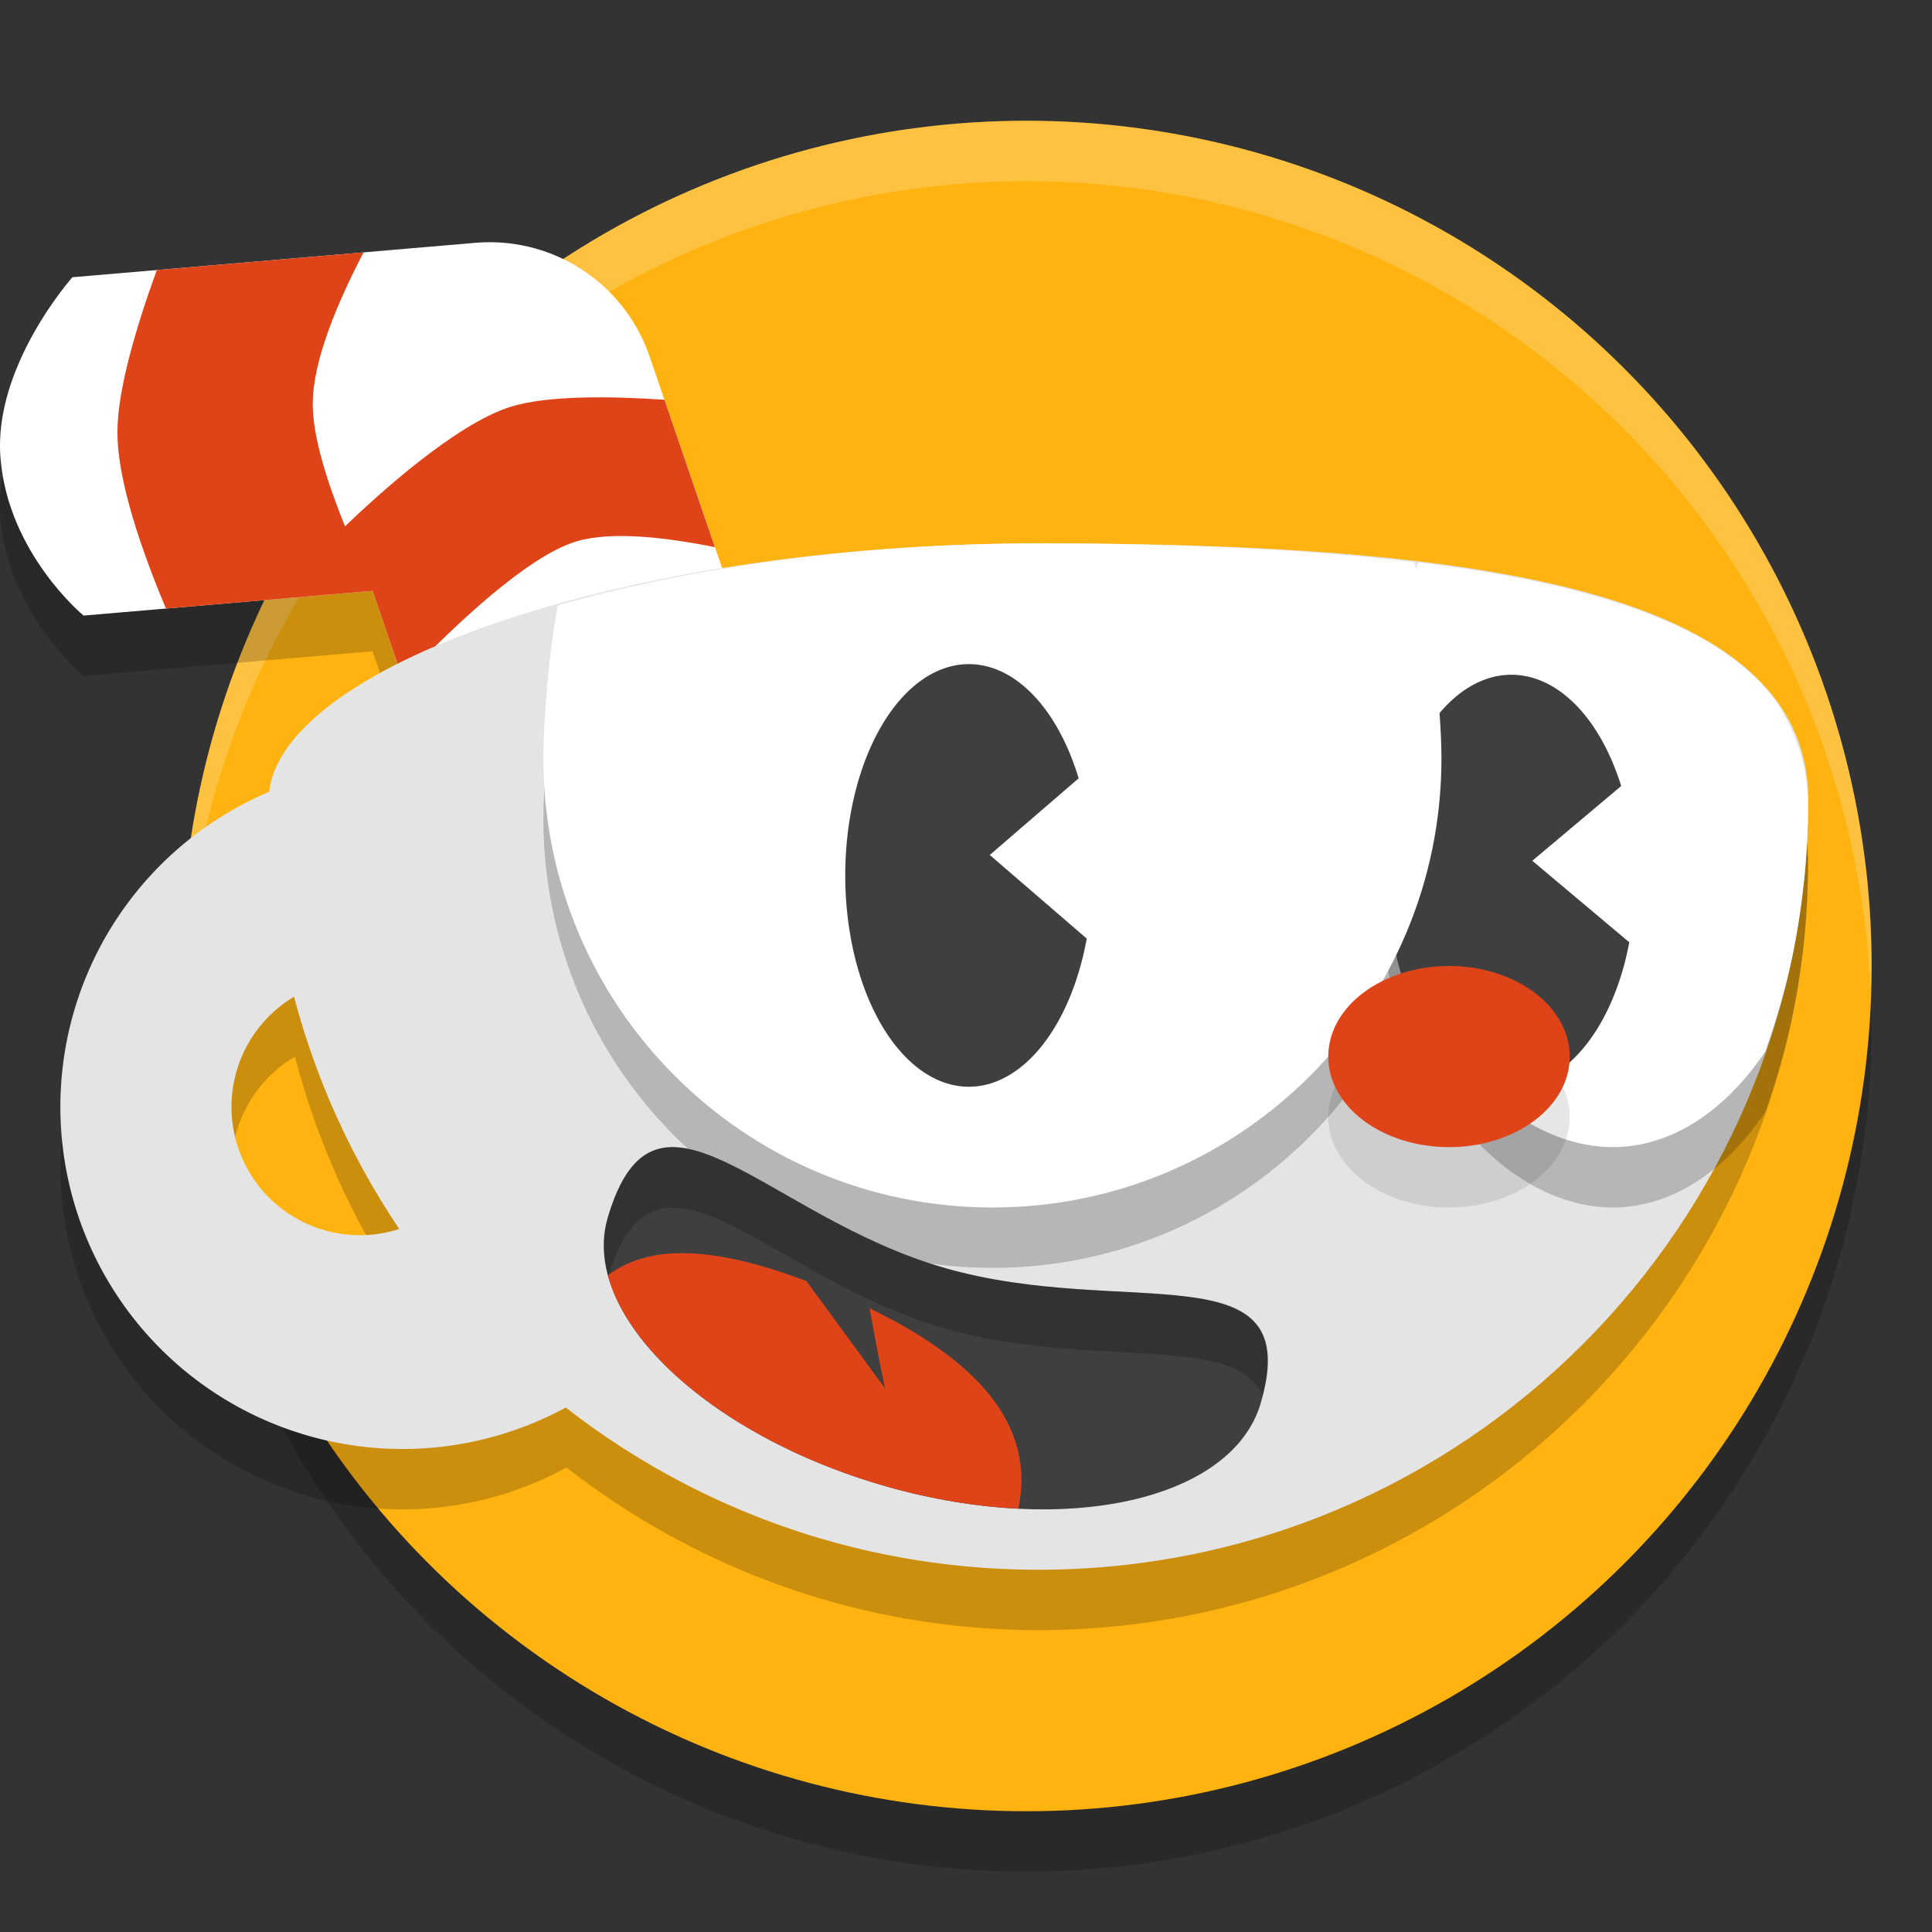 <svg xmlns="http://www.w3.org/2000/svg" width="32" height="32" version="1">
 <rect width="100%" height="100%" fill="#333333" stroke="none"/>
 <circle style="opacity:0.2" cx="17" cy="17" r="14"/>
 <circle style="fill:#ffb310" cx="17" cy="16" r="14"/>
 <path style="opacity:0.2;fill:#ffffff" d="M 17 2 A 14 14 0 0 0 3 16 A 14 14 0 0 0 3.021 16.586 A 14 14 0 0 1 17 3 A 14 14 0 0 1 30.979 16.414 A 14 14 0 0 0 31 16 A 14 14 0 0 0 17 2 z"/>
 <path style="opacity:0.2" d="M 8.223,5.014 C 8.106,5.009 7.988,5.012 7.872,5.022 L 1.199,5.592 c 0,0 -1.32,1.482 -1.19,3.001 0.127,1.575 1.375,2.603 1.375,2.603 L 6.171,10.787 8.026,16.2 13.323,14.383 10.759,6.903 C 10.384,5.811 9.377,5.06 8.223,5.014 Z"/>
 <path style="fill:#ffffff" d="M 8.223,4.014 C 8.106,4.009 7.988,4.012 7.872,4.022 L 1.199,4.592 c 0,0 -1.32,1.482 -1.19,3.001 0.127,1.575 1.375,2.603 1.375,2.603 L 6.171,9.787 8.026,15.2 13.323,13.383 10.759,5.903 C 10.384,4.811 9.377,4.06 8.223,4.014 Z"/>
 <path style="fill:#df4418" d="M 6.022,4.18 2.597,4.473 C 2.251,5.429 1.943,6.465 1.945,7.168 c 0.002,0.804 0.402,1.955 0.804,2.912 L 6.171,9.787 6.869,11.824 h 0.396 c 0,0 -0.18,-0.314 -0.42,-0.752 0.69,-0.71 1.882,-1.854 2.696,-2.103 0.585,-0.179 1.511,-0.065 2.3,0.094 L 11.005,6.621 C 10.121,6.562 9.063,6.545 8.45,6.74 7.533,7.031 6.245,8.208 5.714,8.718 5.41,7.963 5.175,7.216 5.18,6.677 5.186,5.97 5.58,5.029 6.022,4.18 Z"/>
 <path style="opacity:0.2" d="m 17.199,10 c -6.886,0 -12.482,2.032 -12.727,4.109 A 5.667,5.667 0 0 0 1,19.334 5.667,5.667 0 0 0 6.666,25 5.667,5.667 0 0 0 9.383,24.307 C 11.543,25.988 14.25,27 17.199,27 c 7.042,0 12.75,-5.708 12.75,-12.75 0,-3.542 -5.708,-4.25 -12.75,-4.25 z M 4.885,17.502 c 0.366,1.389 0.946,2.691 1.727,3.852 a 2.125,2.125 0 0 1 -0.652,0.105 2.125,2.125 0 0 1 -2.125,-2.125 2.125,2.125 0 0 1 1.051,-1.832 z"/>
 <path style="fill:#e4e4e4" d="m 29.95,13.25 c 0,7.042 -5.708,12.75 -12.75,12.75 -7.042,0 -12.75,-5.708 -12.75,-12.75 0,-2.125 5.708,-4.25 12.75,-4.25 7.042,0 12.75,0.708 12.75,4.25 z"/>
 <path style="opacity:0.2" d="m 23.494,10.316 c -0.453,1.149 -0.704,2.845 -0.705,4.045 2.16e-4,3.114 1.916,5.639 3.93,5.639 0.942,-0.001 1.842,-0.575 2.52,-1.582 0.18,-0.52 0.341,-1.049 0.453,-1.598 0.084,-0.411 0.148,-0.83 0.191,-1.254 4.56e-4,-0.005 0.002,-0.009 0.002,-0.014 1.95e-4,-0.002 -1.95e-4,-0.004 0,-0.006 0.042,-0.411 0.061,-0.827 0.062,-1.248 -9.39e-4,-0.078 -0.009,-0.154 -0.016,-0.23 -0.004,-0.067 -0.013,-0.132 -0.021,-0.197 -0.064,-0.4 -0.208,-0.787 -0.426,-1.152 -0.064,-0.107 -0.156,-0.205 -0.232,-0.309 -1.011,-1.152 -3.093,-1.771 -5.758,-2.094 z"/>
 <path style="fill:#ffffff" d="M 23.494 9.316 C 23.041 10.465 22.79 12.162 22.789 13.361 C 22.789 16.476 24.705 19 26.719 19 C 27.661 18.999 28.56 18.425 29.238 17.418 C 29.419 16.898 29.579 16.369 29.691 15.82 C 29.775 15.41 29.839 14.99 29.883 14.566 C 29.883 14.562 29.884 14.557 29.885 14.553 C 29.885 14.551 29.885 14.549 29.885 14.547 C 29.926 14.136 29.946 13.72 29.947 13.299 C 29.946 13.221 29.939 13.145 29.932 13.068 C 29.928 13.001 29.918 12.936 29.91 12.871 C 29.846 12.471 29.702 12.084 29.484 11.719 C 29.42 11.612 29.328 11.514 29.252 11.41 C 28.241 10.258 26.159 9.639 23.494 9.316 z"/>
 <path style="fill:#e4e4e4" d="M 6.667,12.667 A 5.667,5.667 0 0 0 1,18.333 5.667,5.667 0 0 0 6.667,24 5.667,5.667 0 0 0 12.333,18.333 5.667,5.667 0 0 0 6.667,12.667 Z m -0.708,3.542 a 2.125,2.125 0 0 1 2.125,2.125 2.125,2.125 0 0 1 -2.125,2.125 2.125,2.125 0 0 1 -2.125,-2.125 2.125,2.125 0 0 1 2.125,-2.125 z"/>
 <path style="opacity:0.2" d="M 17.199,10 C 14.171,10 11.427,10.408 9.24,11.025 9.085,11.838 9.001,12.939 9,13.562 9,17.67 12.33,21 16.438,21 c 4.108,0 7.438,-3.33 7.438,-7.438 -0.002,-0.86 -0.162,-2.295 -0.455,-3.254 C 21.573,10.09 19.471,10 17.199,10 Z"/>
 <path style="fill:#3f3f3f" d="m 20.881,23.243 c -0.471,1.599 -3.211,2.227 -6.197,1.378 -2.986,-0.849 -5.087,-2.852 -4.618,-4.452 0.79,-2.691 2.611,-0.012 5.597,0.837 2.986,0.849 5.976,-0.339 5.218,2.236 z"/>
 <path style="fill:#df4418" d="m 11.139,20.76 c -0.412,0.023 -0.772,0.139 -1.07,0.362 0.366,1.372 2.201,2.813 4.615,3.499 0.755,0.214 1.493,0.333 2.184,0.367 0.304,-1.452 -0.786,-2.503 -2.466,-3.32 0.083,0.443 0.161,0.887 0.257,1.328 L 13.358,21.219 c -0.82,-0.31 -1.581,-0.495 -2.219,-0.458 z"/>
 <path style="fill:#3f3f3f" d="M 25.033,11.176 A 2.047,3.412 0 0 0 22.986,14.588 2.047,3.412 0 0 0 25.033,18 2.047,3.412 0 0 0 26.986,15.607 l -1.606,-1.35 1.472,-1.238 a 2.047,3.412 0 0 0 -1.818,-1.843 z"/>
 <path style="fill:#ffffff" d="M 17.199 9 C 14.171 9 11.427 9.408 9.24 10.025 C 9.085 10.838 9.001 11.939 9 12.562 C 9 16.67 12.33 20 16.438 20 C 20.545 20 23.875 16.67 23.875 12.562 C 23.873 11.702 23.713 10.267 23.42 9.309 C 21.573 9.09 19.471 9 17.199 9 z"/>
 <path style="fill:#3f3f3f" d="M 16.047,11 A 2.047,3.5 0 0 0 14,14.5 2.047,3.5 0 0 0 16.047,18 2.047,3.5 0 0 0 18,15.546 l -1.606,-1.385 1.472,-1.27 A 2.047,3.5 0 0 0 16.047,11 Z"/>
 <ellipse style="opacity:0.1" cx="24" cy="18.5" rx="2" ry="1.5"/>
 <ellipse style="fill:#df4418" cx="24" cy="17.5" rx="2" ry="1.5"/>
 <path style="opacity:0.2" d="M 11.111 19 C 10.659 19.012 10.313 19.329 10.066 20.17 C 9.975 20.483 9.984 20.811 10.076 21.143 C 10.871 18.503 12.687 21.16 15.662 22.006 C 18.052 22.685 20.44 22.065 20.912 23.107 C 21.516 20.721 18.591 21.838 15.662 21.006 C 13.609 20.422 12.106 18.974 11.111 19 z"/>
</svg>
